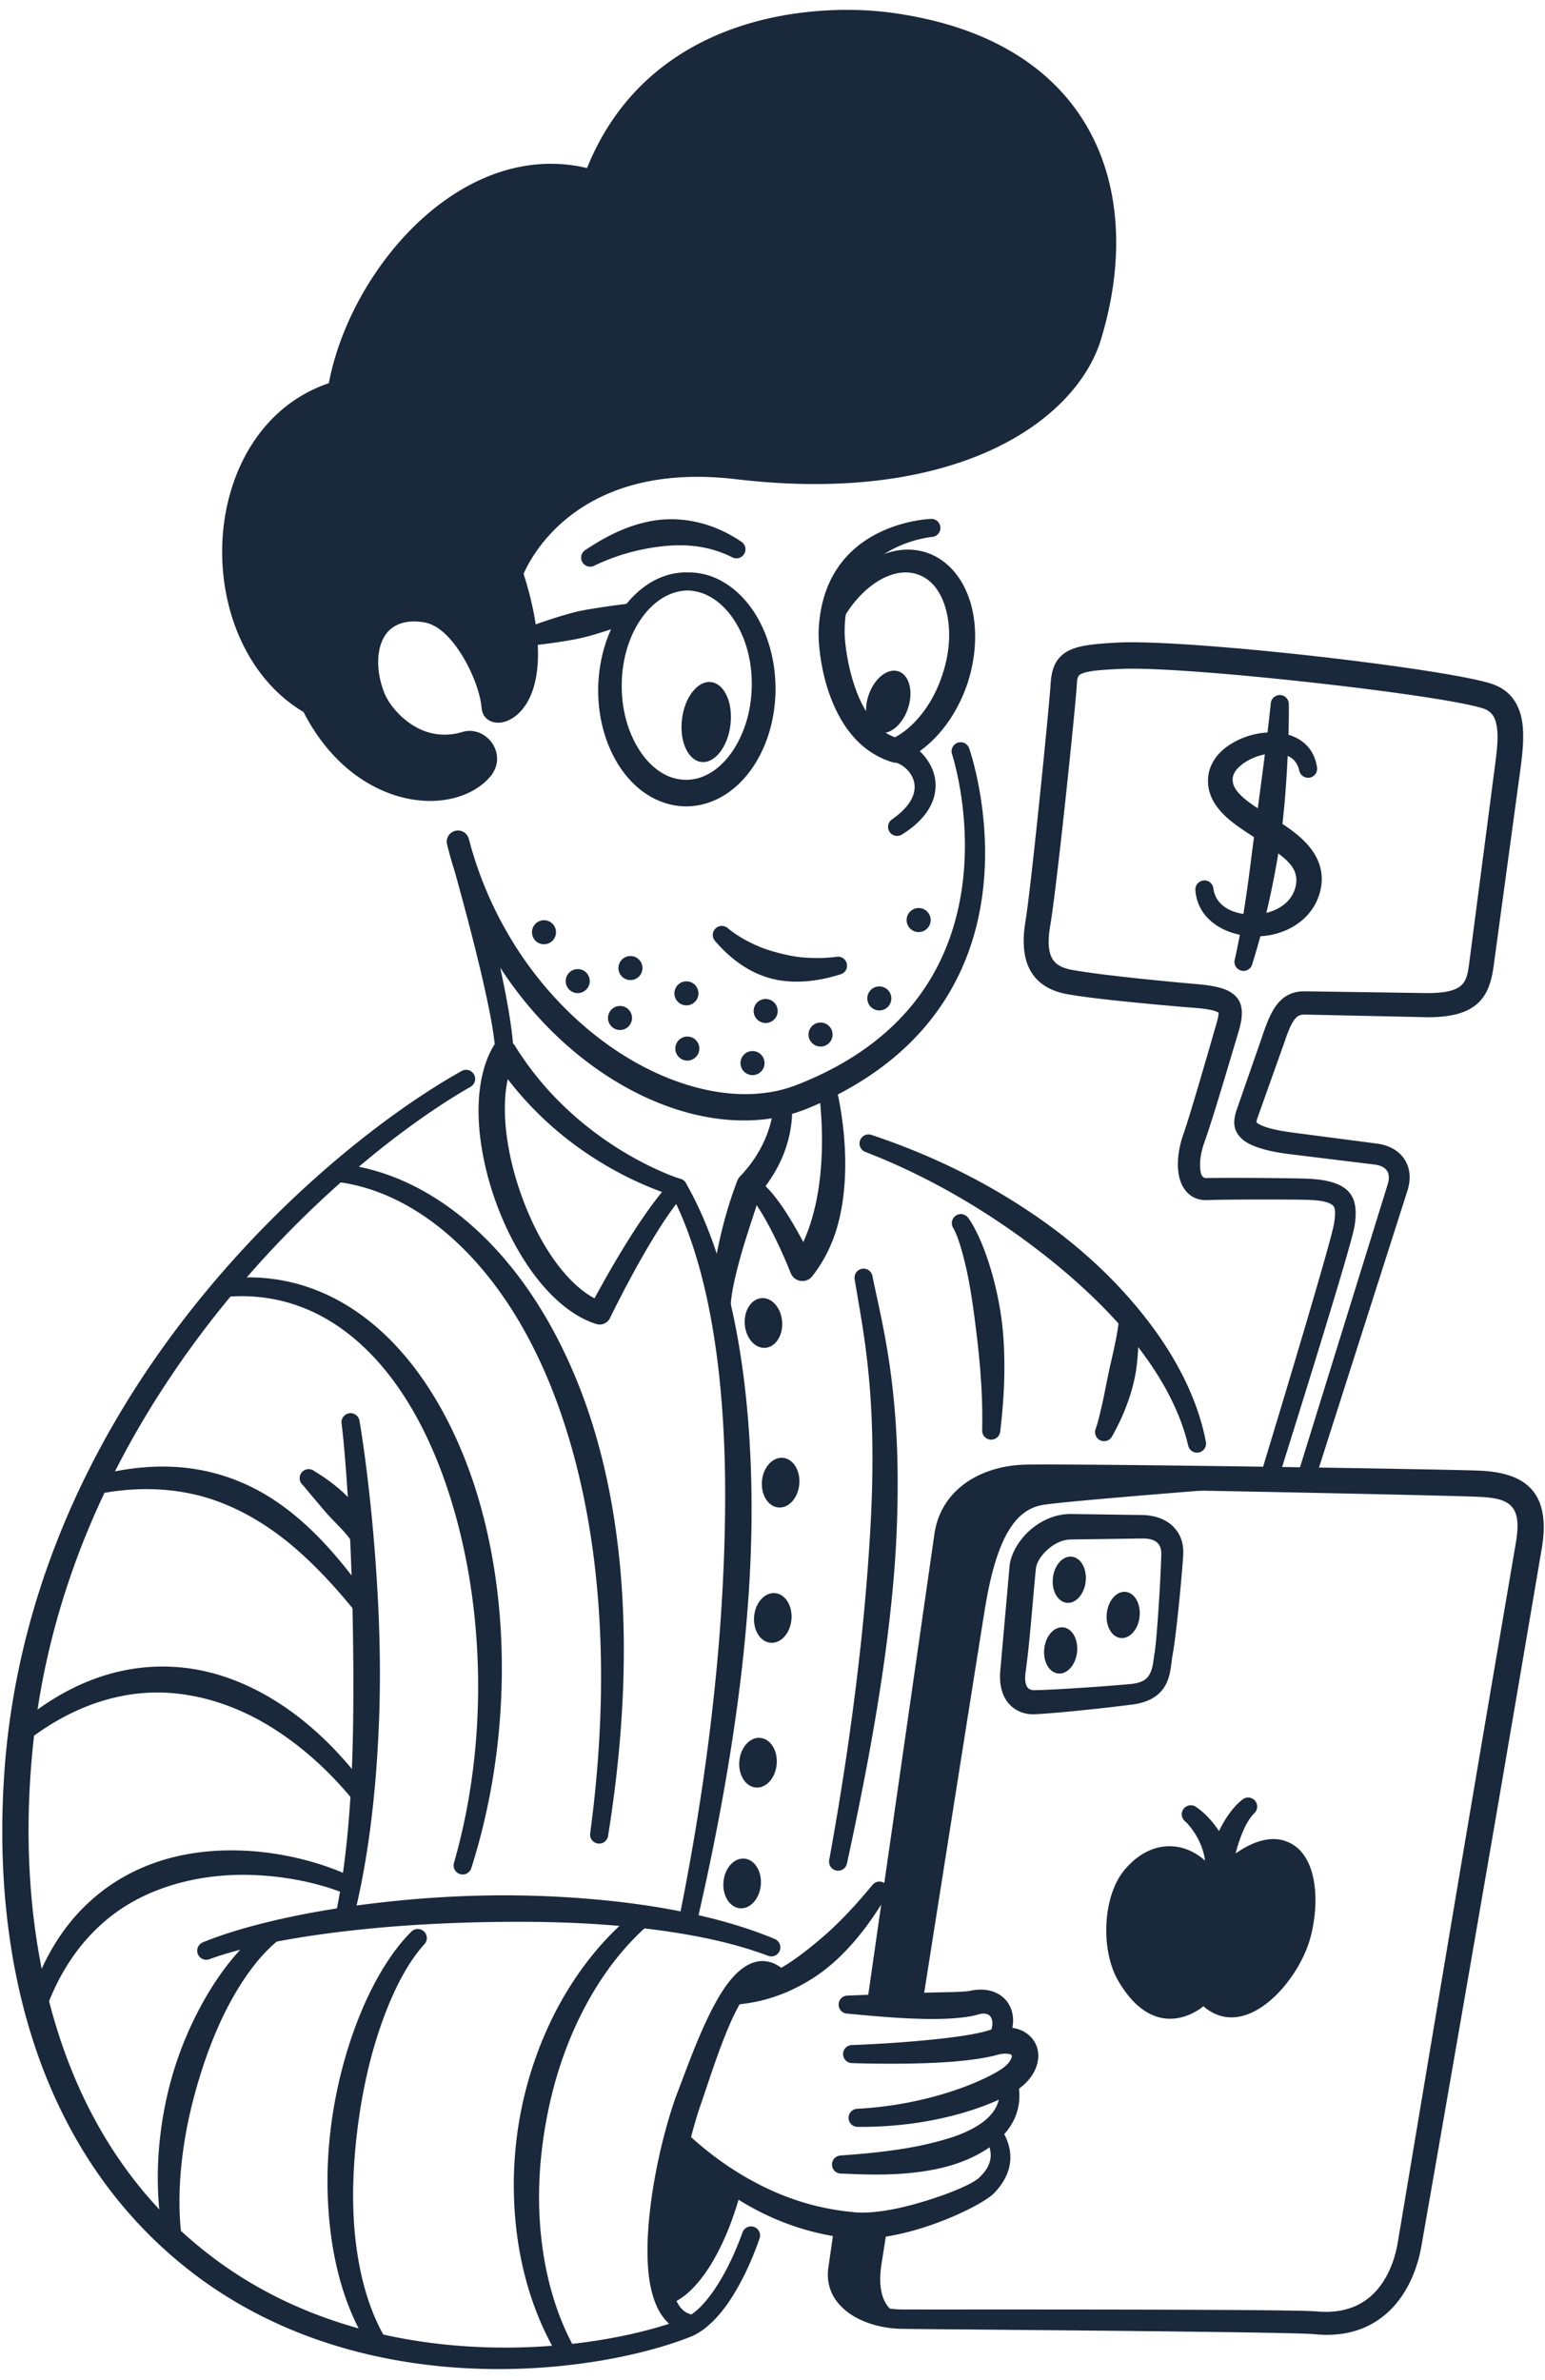 <svg xmlns="http://www.w3.org/2000/svg" width="400" height="616" fill="none" viewBox="0 0 326 499"><g fill="#19283a" clip-path="url(#a)"><path fill-rule="evenodd" d="M150.975 197.073a1.913 1.913 0 0 1-.036-2.698 1.913 1.913 0 0 1 2.698-.044c2.017 1.64 4.138 2.777 6.276 3.712 1.461.63 2.94 1.083 4.452 1.473 1.888.49 3.81.877 5.847.985 1.998.107 4.045.102 6.2-.174a1.897 1.897 0 0 1 2.269 1.451 1.903 1.903 0 0 1-1.452 2.268c-2.877.893-5.662 1.41-8.4 1.494-1.992.054-3.957-.117-5.845-.584a20.176 20.176 0 0 1-5.453-2.264c-2.373-1.413-4.54-3.288-6.556-5.619Zm45.445-89.134a1.905 1.905 0 0 1 2.007 1.8 1.906 1.906 0 0 1-1.801 2.007s-8.005.712-13.517 6.443c-2.824 2.94-4.921 7.264-4.885 13.598-.013 1.597.321 4.805 1.212 8.373.648 2.577 1.583 5.36 2.995 7.819 1.71 2.969 4.068 5.545 7.563 6.499 3.376.944 7.799 5.137 7.392 10.35-.233 3.007-1.997 6.524-7.041 9.668a1.904 1.904 0 0 1-2.642-.541 1.909 1.909 0 0 1 .533-2.642c3.339-2.348 4.702-4.634 4.754-6.712.07-2.793-2.375-4.921-4.207-5.331-4.922-1.141-8.507-4.44-11.013-8.52-1.768-2.873-2.993-6.149-3.771-9.218-1.06-4.172-1.306-7.957-1.265-9.826.283-8.024 3.229-13.388 6.993-16.934 6.976-6.562 16.693-6.833 16.693-6.833Zm-70.95 9.833a1.913 1.913 0 0 1-2.6-.725 1.906 1.906 0 0 1 .725-2.599c3.046-2.023 6.038-3.652 9.071-4.752 2.291-.836 4.586-1.384 6.861-1.594a24.108 24.108 0 0 1 7.131.432c3.362.704 6.587 2.079 9.682 4.16a1.904 1.904 0 0 1 .704 2.602 1.912 1.912 0 0 1-2.611.704c-3.772-1.873-7.584-2.55-11.47-2.49a34.72 34.72 0 0 0-3.496.243 40.319 40.319 0 0 0-3.507.547 43.704 43.704 0 0 0-10.49 3.472Z" clip-rule="evenodd"/><path fill-rule="evenodd" d="M110.48 119.523c3.814 12.02 3.51 19.763 1.97 24.406-1.79 5.403-5.417 7.097-7.487 6.997-1.933-.09-3.193-1.303-3.346-3.128-.241-2.925-1.773-7.256-4.075-11.004-2.13-3.456-4.867-6.503-8.054-7.035-4.542-.759-7.445.848-8.768 3.72-1.406 3.048-1.156 7.218.357 11.115.823 2.122 3.251 5.414 6.854 7.349 2.63 1.416 5.921 2.07 9.693.924 2.547-.769 5.299.6 6.552 2.913 1.058 1.973 1.111 4.591-1.071 6.906-3.958 4.218-11.19 5.983-18.868 3.818-7.262-2.04-14.951-7.593-20.185-17.826-12.17-7.227-17.998-22.301-17.082-36.747.914-14.333 8.432-27.88 22.415-32.622C72.107 64.831 81.66 49.224 94.39 40.387c8.734-6.065 18.936-8.963 29.475-6.454 5.538-13.726 14.93-22.094 25.151-27.03 14.002-6.758 29.611-6.991 38.899-5.76 20.362 2.721 33.414 11.252 40.615 22.668 8.16 12.92 8.843 29.676 3.764 46.314-2.728 8.938-11.025 18.324-25.394 24.266-12.464 5.156-29.574 7.777-51.535 5.18-11.285-1.339-19.943.111-26.505 2.809-12.544 5.139-17.352 14.748-18.38 17.143Zm-4.858 27.173c.275-.117.638-.297.906-.526 1.609-1.423 3.006-4.479 3.06-9.729.04-4.133-.764-9.515-2.952-16.4a1.936 1.936 0 0 1 .016-1.204s4.506-13.426 20.652-20.203c7.056-2.964 16.367-4.662 28.551-3.327 21.01 2.327 37.356-.208 49.232-5.227 12.651-5.346 20.129-13.467 22.482-21.375 4.521-15.152 4.034-30.395-3.444-42.103-6.566-10.275-18.508-17.7-36.916-20.073-8.551-1.102-22.9-.868-35.771 5.383-9.64 4.688-18.426 12.79-23.207 26.342a2.811 2.811 0 0 1-3.507 1.743c-12.118-3.918-23.809 1.047-32.874 9.62-9.106 8.605-15.636 20.872-17.4 32.192a2.692 2.692 0 0 1-1.956 2.198C59.69 87.52 53.05 99.626 52.184 112.282c-.878 12.761 4.056 26.241 14.987 32.432.447.246.803.628 1.022 1.081 3.562 7.385 8.532 12.115 13.66 14.632 6.979 3.433 14.22 2.823 17.835-.974.374-.396.548-.803.465-1.182-.129-.571-.635-1.116-1.2-.955-5.157 1.521-9.624.586-13.195-1.364-4.702-2.576-7.798-6.968-8.86-9.76-1.947-5.116-2.01-10.583-.143-14.556 2.082-4.436 6.423-7.324 13.455-6.098 3.508.617 6.788 3.253 9.382 6.788 3.288 4.483 5.514 10.341 6.03 14.37Z" clip-rule="evenodd"/><path fill-rule="evenodd" d="M108.458 119.456s9.086-26.362 47.152-22.017c45.327 5.181 69.496-12.013 74.325-28.02 9.013-29.903-.979-60.149-42.37-65.582-15.714-2.056-50.232.244-61.987 33.483-25.875-8.325-50.095 19.986-53.805 44.084-27.822 7.689-29.412 52.205-5.827 65.485 9.524 19.57 28.419 21.613 35.454 14.185 2.841-3.005-.295-6.82-3.107-5.982-10.446 3.12-17.662-5.406-19.306-9.699-3.53-9.19-.484-19.69 10.857-17.74 7.45 1.271 13.32 13.68 13.814 19.988.302 3.858 13.825-.048 4.8-28.185Z" clip-rule="evenodd"/><path fill-rule="evenodd" d="M145.239 119.23c4.593-.047 8.827 2.207 12.094 5.999 3.836 4.436 6.268 11.062 6.308 18.469 0 7.496-2.5 14.183-6.366 18.683-3.41 3.967-7.884 6.242-12.695 6.198-4.8-.104-9.211-2.488-12.504-6.554-3.724-4.592-6.045-11.343-5.846-18.826.239-7.394 2.846-13.943 6.78-18.285 3.356-3.703 7.649-5.843 12.229-5.684Zm-.051 3.806c-4.254.031-7.977 2.787-10.522 6.923-2.21 3.591-3.498 8.243-3.475 13.306.002 5.023 1.336 9.603 3.53 13.144 2.418 3.908 5.92 6.535 9.934 6.559 4.014.073 7.565-2.469 10.086-6.301 2.268-3.482 3.734-8.024 3.87-13.036.157-5.06-1.006-9.736-3.109-13.374-2.424-4.212-6.062-7.066-10.314-7.221Zm28.714 5.361c2.449-5.41 6.181-9.567 10.218-11.881 3.656-2.102 7.605-2.66 11.259-1.511 4.18 1.34 7.337 4.794 9.033 9.489 1.826 5.09 1.866 11.705-.325 18.323-1.269 3.651-3.062 6.887-5.209 9.523-2.596 3.209-5.677 5.552-8.841 6.826a2.607 2.607 0 0 1-1.712.106c-4.709-1.428-8.1-4.789-10.389-8.905-3.771-6.794-4.538-15.49-4.415-18.643l.204-2.695c.028-.225.086-.432.177-.632Zm3.611 1.333-.075 2.046c.027 2.778 1.041 10.378 4.6 16.205 1.626 2.663 3.803 4.948 6.791 6.023 2.094-1.096 4.06-2.851 5.767-5.06 1.724-2.217 3.173-4.903 4.176-7.924 1.503-4.355 1.843-8.71 1.17-12.428-.771-4.233-2.788-7.679-6.159-8.888-2.98-1.084-6.307-.221-9.322 1.89-2.666 1.867-5.111 4.66-6.948 8.136Z" clip-rule="evenodd"/><path d="M147.974 159.212c2.822.348 5.576-3.141 6.151-7.794.574-4.653-1.248-8.708-4.07-9.056-2.822-.349-5.576 3.14-6.15 7.793-.575 4.653 1.247 8.708 4.069 9.057Zm37.284-6.244c2.295.772 5.124-1.483 6.32-5.036 1.196-3.554.305-7.061-1.99-7.833-2.294-.772-5.124 1.483-6.32 5.037-1.195 3.553-.305 7.06 1.99 7.832Z"/><path fill-rule="evenodd" d="M111.82 134.673a1.903 1.903 0 0 1-2.285-1.427 1.908 1.908 0 0 1 1.419-2.293s2.808-1.087 6.5-2.241c1.379-.432 2.878-.877 4.4-1.234 1.522-.349 3.066-.585 4.498-.807a150.54 150.54 0 0 1 6.812-.913 1.91 1.91 0 0 1 2.293 1.42 1.91 1.91 0 0 1-1.419 2.293s-2.824 1.046-6.516 2.209c-1.379.431-2.87.901-4.384 1.266-1.522.365-3.059.625-4.491.855a110.94 110.94 0 0 1-6.827.872Zm-12.9 40.777c.031.113.116.403.23.854 4.632 16.888 14.164 30.454 25.336 39.658 6.615 5.451 13.811 9.352 20.928 11.478 8.068 2.412 16.037 2.55 22.857-.168 16.987-6.661 26.14-16.951 30.818-27.622 8.958-20.407 1.798-42.073 1.798-42.073a1.92 1.92 0 0 1 1.188-2.425c1-.34 2.085.189 2.425 1.189 0 0 8.185 23.108-1.021 45.19-4.909 11.76-14.704 23.237-33.172 30.809-7.894 3.194-17.143 3.272-26.498.482-7.78-2.32-15.646-6.624-22.815-12.66-5.716-4.804-10.991-10.703-15.443-17.57 1.564 7.31 2.764 14.182 2.763 17.891a1.914 1.914 0 0 1-1.88 1.933 1.91 1.91 0 0 1-1.934-1.888c-.08-3.621-1.466-10.391-3.153-17.526-1.794-7.546-3.944-15.482-5.384-20.647a90.962 90.962 0 0 1-1.626-5.738 2.357 2.357 0 0 1 1.684-2.867 2.358 2.358 0 0 1 2.9 1.7Z" clip-rule="evenodd"/><path fill-rule="evenodd" d="M144.46 250.299c-2.216 2.434-4.657 6.111-6.947 9.917-4.745 7.86-8.816 16.323-8.816 16.323a2.423 2.423 0 0 1-2.922 1.214c-3.997-1.266-7.844-4.159-11.259-8.138-3.984-4.645-7.402-10.776-9.788-17.302-2.385-6.502-3.746-13.4-3.753-19.534-.002-5.274 1.025-10.013 3.128-13.605a2.667 2.667 0 0 1 2.242-1.335c.931-.02 1.808.45 2.311 1.235 4.487 7.253 9.904 12.776 15.099 16.932 10.326 8.262 19.824 11.15 19.824 11.15a1.89 1.89 0 0 1 1.323 1.318 1.907 1.907 0 0 1-.442 1.825Zm-4.763-.385c-3.843-1.376-11.091-4.443-18.801-10.222a71.155 71.155 0 0 1-13.755-13.574c-.452 2.025-.635 4.271-.61 6.639.054 5.548 1.32 11.762 3.416 17.675 2.105 5.936 5.024 11.571 8.531 15.856 2.148 2.622 4.48 4.756 6.967 6.066 1.614-2.997 4.871-8.854 8.469-14.393 1.893-2.921 3.89-5.752 5.783-8.047ZM44.204 411.747a1.907 1.907 0 0 1-2.466-1.093 1.921 1.921 0 0 1 1.093-2.466c8.41-3.436 21.247-6.435 35.873-8.199 7.76-.94 16.028-1.552 24.387-1.681 8.198-.123 16.478.229 24.447 1.017 13.46 1.335 26.036 4.008 35.919 8.162a1.91 1.91 0 0 1 1.067 2.478 1.913 1.913 0 0 1-2.479 1.067c-9.681-3.661-21.912-5.663-34.937-6.583-7.82-.554-15.91-.67-23.924-.528-8.19.139-16.295.553-23.923 1.262-14.219 1.327-26.78 3.552-35.057 6.564Z" clip-rule="evenodd"/><path fill-rule="evenodd" d="M141.4 249.913a1.906 1.906 0 1 1 3.34-1.842c5.193 9.044 9.236 21.324 11.583 36.705 1.182 7.722 1.927 16.225 2.173 25.485.127 4.89.123 9.996-.06 15.308-.249 7.237-.809 14.864-1.67 22.856-1.85 17.075-5.143 35.848-9.879 56.255a1.916 1.916 0 0 1-2.275 1.455 1.91 1.91 0 0 1-1.455-2.267c4.149-20.335 6.783-39.021 8.286-55.963a404.384 404.384 0 0 0 1.376-22.524c.166-5.207.232-10.216.176-15.017-.12-9.033-.667-17.341-1.618-24.892-1.874-14.812-5.271-26.73-9.977-35.559Z" clip-rule="evenodd"/><path fill-rule="evenodd" d="M163.232 231.323a1.908 1.908 0 0 1 1.705-2.088 1.91 1.91 0 0 1 2.089 1.705s.727 4.441-1.489 10.481c-.966 2.62-2.546 5.505-4.937 8.467-.285.864-1.012 3.053-1.925 5.859-.896 2.758-1.992 6.115-2.864 9.459-1.006 3.831-1.819 7.61-1.648 10.382a1.904 1.904 0 0 1-1.681 2.104 1.912 1.912 0 0 1-2.113-1.682c-.497-3.097-.134-7.451.648-11.856a96.984 96.984 0 0 1 2.349-10.043c1.128-3.855 2.191-6.522 2.191-6.522.125-.327.305-.638.533-.892 2.369-2.457 3.936-4.924 4.985-7.142 2.198-4.675 2.157-8.232 2.157-8.232Z" clip-rule="evenodd"/><path fill-rule="evenodd" d="M172.814 229.122a1.905 1.905 0 0 1 1.483-2.252 1.898 1.898 0 0 1 2.253 1.475s1.602 6.235 1.784 14.273c.071 3.052-.085 6.365-.595 9.674-.334 2.163-.828 4.332-1.531 6.426-1.094 3.22-2.684 6.258-4.783 8.927a2.652 2.652 0 0 1-4.56-.567s-2.352-6.036-5.199-11.075c-1.451-2.572-2.912-4.96-4.37-5.758a1.907 1.907 0 0 1 1.699-3.413c1.604.72 3.465 2.607 5.231 5.015 1.971 2.675 3.87 6 5.272 8.636a37.097 37.097 0 0 0 1.497-3.89c.938-2.909 1.556-5.928 1.924-8.861 1.238-9.777-.105-18.61-.105-18.61Z" clip-rule="evenodd"/><path d="M114.712 197.66a2.534 2.534 0 1 0 .07-5.067 2.534 2.534 0 0 0-.07 5.067Zm7.156 10.309a2.534 2.534 0 1 0 .068-5.068 2.534 2.534 0 0 0-.068 5.068Zm11.032-2.755a2.535 2.535 0 1 0 .066-5.066 2.535 2.535 0 0 0-.066 5.066Zm-2.11 10.534a2.534 2.534 0 1 0 .068-5.068 2.534 2.534 0 0 0-.068 5.068Zm14.012-5.194a2.534 2.534 0 1 0 .068-5.068 2.534 2.534 0 0 0-.068 5.068Zm.156 11.646a2.534 2.534 0 1 0 .07-5.067 2.534 2.534 0 0 0-.07 5.067Zm16.567-7.925a2.534 2.534 0 1 0 .068-5.068 2.534 2.534 0 0 0-.068 5.068Zm-2.774 10.988a2.535 2.535 0 1 0 .067-5.07 2.535 2.535 0 0 0-.067 5.07Zm14.356-6.019a2.534 2.534 0 1 0 .068-5.068 2.534 2.534 0 0 0-.068 5.068Zm12.398-7.62a2.534 2.534 0 1 0 .068-5.068 2.534 2.534 0 0 0-.068 5.068Zm8.219-16.532a2.535 2.535 0 1 0 .067-5.067 2.535 2.535 0 0 0-.067 5.067Z"/><path fill-rule="evenodd" d="M277.888 160.283a1.915 1.915 0 0 1-1.523 2.227 1.911 1.911 0 0 1-2.228-1.523c-.749-3.414-4.161-3.981-7.308-3.365-2.004.391-3.968 1.336-5.333 2.602-.78.72-1.338 1.564-1.398 2.502-.084 1.436.721 2.531 1.774 3.572 1.252 1.229 2.924 2.311 4.659 3.41 1.831 1.156 3.758 2.298 5.484 3.541 2.171 1.554 4.042 3.273 5.253 5.216 1.461 2.356 2.092 5.037 1.238 8.237-1.671 6.119-7.622 9.331-13.594 9.299-6.254-.027-12.204-3.462-12.675-9.698a1.916 1.916 0 0 1 1.706-2.096 1.903 1.903 0 0 1 2.088 1.705c.533 4.021 4.733 5.659 8.782 5.472 3.783-.174 7.693-2.033 8.573-5.954.825-3.506-1.756-5.587-4.619-7.616-3.65-2.586-8.051-4.9-10.751-7.706-2.161-2.244-3.38-4.789-3.082-7.804.229-2.18 1.396-4.212 3.288-5.8 2.062-1.723 4.945-2.977 7.864-3.379 5.453-.738 10.877 1.245 11.802 7.158Z" clip-rule="evenodd"/><path fill-rule="evenodd" d="M268.134 146.915a1.91 1.91 0 0 1 1.991-1.82 1.91 1.91 0 0 1 1.82 1.991s.108 6.882-.576 16.626c-.23 3.393-.56 7.129-1.078 11.032-.481 3.558-1.141 7.25-1.896 10.949a167.31 167.31 0 0 1-4.174 16.184 1.9 1.9 0 0 1-2.338 1.341 1.9 1.9 0 0 1-1.341-2.337c1.16-5.123 2.028-10.61 2.783-16.067.355-2.548.662-5.081.984-7.557.34-2.604.67-5.137.992-7.573.437-3.261.855-6.33 1.213-9.095 1.056-8.142 1.62-13.674 1.62-13.674Zm-87.79 121.467a1.91 1.91 0 1 1 3.758-.68c1.422 7.099 3.763 15.809 4.806 29.678.429 5.738.629 12.364.422 20.108-.09 3.731-.28 7.735-.61 12.017-.427 5.477-1.06 11.425-1.941 17.908-1.71 12.581-4.36 27.14-8.071 44.141a1.913 1.913 0 0 1-2.244 1.504 1.914 1.914 0 0 1-1.495-2.252c3.1-16.986 5.117-31.529 6.504-44.05a482.627 482.627 0 0 0 1.641-17.679c.313-4.202.558-8.125.719-11.783.334-7.55.316-14.012.086-19.619-.581-13.639-2.456-22.286-3.575-29.293Zm20.806-10.84a1.917 1.917 0 0 1 .541-2.642 1.908 1.908 0 0 1 2.642.541c1.403 1.898 3.623 6.366 5.372 13.101a68.129 68.129 0 0 1 1.725 9.046c.34 2.822.492 5.891.496 9.15.008 4.231-.293 8.787-.872 13.652a1.917 1.917 0 0 1-2.039 1.771 1.917 1.917 0 0 1-1.771-2.039c.125-5.754-.222-11.017-.688-15.791a254.16 254.16 0 0 0-.72-6.239c-.181-1.44-.355-2.815-.546-4.134-.463-3.249-.979-6.098-1.549-8.522-.896-3.833-1.807-6.543-2.591-7.894Z" clip-rule="evenodd"/><path fill-rule="evenodd" d="M182.619 241.48a1.903 1.903 0 0 1-1.148-2.44 1.913 1.913 0 0 1 2.44-1.147c9.399 3.128 18.568 7.24 26.995 12.209 5.822 3.442 11.31 7.256 16.256 11.4 5.304 4.438 10 9.253 13.971 14.227 6.917 8.65 11.595 17.848 13.305 26.87a1.912 1.912 0 0 1-1.467 2.268 1.91 1.91 0 0 1-2.261-1.475c-2.545-10.807-9.94-21.519-20.053-31.255a132.156 132.156 0 0 0-8.561-7.54 155.133 155.133 0 0 0-9.149-6.857c-9.274-6.442-19.562-12.102-30.328-16.26Z" clip-rule="evenodd"/><path fill-rule="evenodd" d="M234.708 301.357a1.91 1.91 0 0 1-2.518.961 1.91 1.91 0 0 1-.962-2.525c.502-1.503.877-3.151 1.286-4.904.375-1.617.686-3.29 1.03-4.988.223-1.112.463-2.225.703-3.322.247-1.128.519-2.224.75-3.313.556-2.586 1.022-5.012 1.171-7.145a1.915 1.915 0 0 1 1.881-1.934 1.897 1.897 0 0 1 1.933 1.872c.242 2.324.31 5.03.111 7.909-.119 1.7-.311 3.448-.671 5.177a37.177 37.177 0 0 1-1.424 5.023 45.443 45.443 0 0 1-3.29 7.189ZM97.41 224.399a1.91 1.91 0 0 1 1.882 3.325c-16.398 9.406-42.3 30.214-62.666 60.23-15.068 22.197-27.112 49.442-29.877 80.947-1.748 19.106-.488 39.586 5.546 58.459 5.833 18.221 16.134 34.952 32.746 47.408 14.8 11.131 31.804 16.368 47.852 18.163 21.097 2.361 40.58-1.2 51.361-5.367 2.195-.846 4.262-2.953 6.185-5.673 2.454-3.468 4.593-7.951 6.236-12.504a1.902 1.902 0 0 1 2.439-1.156 1.905 1.905 0 0 1 1.156 2.432c-1.703 4.914-3.983 9.741-6.57 13.503-2.415 3.508-5.155 6.097-7.948 7.215-11.17 4.451-31.38 8.436-53.355 6.192-16.883-1.719-34.785-7.112-50.446-18.664-17.631-13.047-28.715-30.624-34.937-49.845-6.33-19.568-7.587-40.842-5.773-60.67 3.098-32.439 15.634-60.465 31.375-83.182 21.119-30.481 47.921-51.388 64.793-60.813Zm86.646 171.747a1.9 1.9 0 0 1 2.67-.374 1.91 1.91 0 0 1 .374 2.67c-1.008 1.528-2.585 4.172-4.888 7.16-1.642 2.121-3.616 4.407-5.988 6.559a35.919 35.919 0 0 1-3.773 2.984c-1.937 1.339-4.072 2.507-6.349 3.512-1.784.739-3.631 1.388-5.588 1.852-1.86.441-3.783.744-5.799.862a1.901 1.901 0 0 1-2.113-1.666 1.901 1.901 0 0 1 1.666-2.121c1.746-.314 3.39-.806 4.963-1.371a32.796 32.796 0 0 0 4.668-2.129c2.426-1.268 4.574-2.853 6.586-4.432a87.506 87.506 0 0 0 4.108-3.445c4.518-4.082 7.791-8.093 9.463-10.061Z" clip-rule="evenodd"/><path fill-rule="evenodd" d="M146.603 486.8a1.909 1.909 0 0 1 1.811 1.999 1.897 1.897 0 0 1-1.991 1.812c-6.043-.113-9.051-5.676-9.668-13.623-.521-6.638.513-14.973 1.998-22.138 1.296-6.285 2.965-11.649 3.923-14.253 2.569-6.621 6.596-18.44 11.322-24.278 2.294-2.835 4.827-4.359 7.321-4.157 1.651.135 3.407.945 5.098 2.926.704.78.64 1.992-.14 2.696a1.914 1.914 0 0 1-2.696-.141c-.87-.91-1.675-1.395-2.485-1.422-1.348-.033-2.433 1.212-3.594 2.802-2.044 2.783-3.818 6.95-5.407 11.167-1.681 4.473-3.123 9.022-4.258 12.29-.9 2.476-2.334 7.603-3.673 13.542-1.511 6.707-2.907 14.459-2.717 20.715.077 2.61.383 4.942 1.146 6.767.778 1.856 1.997 3.141 4.01 3.296Zm-11.946-85.47a1.908 1.908 0 0 1 2.425 2.947c-7.236 6.245-12.726 14.569-16.598 23.765-2.504 5.955-4.282 12.282-5.396 18.729-1.121 6.464-1.586 13.032-1.231 19.459.548 10.074 2.963 19.78 7.598 27.99a1.904 1.904 0 0 1-.661 2.616 1.912 1.912 0 0 1-2.616-.661c-5.345-8.565-8.499-18.826-9.447-29.58a81.001 81.001 0 0 1 .831-20.781 80.12 80.12 0 0 1 6.142-19.875c4.472-9.718 10.897-18.278 18.953-24.609Zm-47.883 4.643a1.912 1.912 0 0 1 2.698-.06c.762.725.785 1.937.06 2.698-3.967 4.363-7.302 11.23-9.882 19.263-2.12 6.619-3.623 14.049-4.447 21.632-.805 7.375-.994 14.902-.125 22.01.934 7.623 2.934 14.762 6.508 20.646.566.883.31 2.059-.573 2.634a1.92 1.92 0 0 1-2.642-.573c-4.96-7.34-7.797-16.682-8.812-26.658-.633-6.101-.604-12.443.065-18.663a96.518 96.518 0 0 1 3.767-18.237c3.264-10.545 8.079-19.432 13.383-24.692Zm-48.406 64.773a1.903 1.903 0 0 1-1.57 2.186 1.905 1.905 0 0 1-2.195-1.57c-1.422-7.116-1.667-14.649-.822-22.048.556-4.937 1.568-9.813 3.01-14.425a74.414 74.414 0 0 1 5.777-13.586c4.115-7.54 9.188-13.533 14.42-17.028a1.921 1.921 0 0 1 2.668.453 1.913 1.913 0 0 1-.453 2.66c-3.86 2.942-7.399 7.583-10.492 13.202-2.6 4.725-4.784 10.179-6.563 15.96-1.335 4.341-2.455 8.87-3.19 13.476-1.112 6.897-1.487 13.948-.59 20.72Zm33.709-171.971a1.916 1.916 0 0 1 1.595-2.178 1.91 1.91 0 0 1 2.178 1.595c.694 3.934 2.475 16.032 3.528 31.628.442 6.564.771 13.746.784 21.188.02 6.944-.26 14.117-.805 21.222-.853 11.043-2.452 21.915-4.933 31.564a1.92 1.92 0 0 1-2.299 1.422 1.91 1.91 0 0 1-1.414-2.299c2.705-12.567 3.614-27.182 3.805-41.444.056-4.23.056-8.429.03-12.539a816.777 816.777 0 0 0-.201-12.567c-.437-18.365-1.684-33.169-2.268-37.592Z" clip-rule="evenodd"/><path fill-rule="evenodd" d="M63.918 311.759a1.91 1.91 0 0 1-.253-2.684 1.903 1.903 0 0 1 2.684-.254s2.104 1.193 4.573 3.2c.914.735 1.874 1.583 2.736 2.542.862.95 1.61 2.012 2.271 3.072 1.257 2.048 2.137 4.067 2.34 5.779a1.902 1.902 0 0 1-1.404 2.302 1.902 1.902 0 0 1-2.301-1.404c-.311-.783-.96-1.522-1.663-2.374-.529-.641-1.147-1.252-1.764-1.91-.61-.651-1.252-1.277-1.853-1.935-.767-.846-1.478-1.706-2.142-2.494a355.848 355.848 0 0 1-3.224-3.84ZM9.63 422.5a1.907 1.907 0 0 1-2.41 1.22A1.914 1.914 0 0 1 6 421.311c2.825-9.531 7.342-16.583 12.845-21.632 4.437-4.083 9.516-6.881 14.83-8.608 5.498-1.781 11.254-2.403 16.8-2.248 9.38.261 18.16 2.795 24.326 5.808a1.906 1.906 0 1 1-1.58 3.47c-4.98-2.097-11.679-3.688-18.915-4.065-6.153-.323-12.672.328-18.897 2.373-4.628 1.519-9.098 3.796-13.108 7.186-5.156 4.362-9.62 10.444-12.672 18.905Zm-3.963-56.753a1.908 1.908 0 0 1-2.686-.261 1.907 1.907 0 0 1 .269-2.685c7.545-6.563 15.271-10.401 22.918-11.953a40.544 40.544 0 0 1 17.625.3c5.578 1.327 10.94 3.815 15.936 7.165 6.819 4.57 12.957 10.801 18.19 18.048a1.907 1.907 0 1 1-3.033 2.312c-5.267-6.533-11.367-12.009-17.936-16.038-4.595-2.815-9.448-4.855-14.45-6.029-4.986-1.167-10.127-1.468-15.397-.615-7.015 1.134-14.233 4.177-21.436 9.756Zm14.727-52.064a1.914 1.914 0 0 1-2.293-1.419 1.914 1.914 0 0 1 1.42-2.301c7.75-2.112 14.677-2.582 20.943-1.695 4.927.7 9.45 2.213 13.596 4.396 4.153 2.183 7.92 5.059 11.4 8.348 4.868 4.609 9.146 10.101 13.186 15.911a1.916 1.916 0 0 1-.397 2.676 1.908 1.908 0 0 1-2.667-.397c-4.217-5.291-8.695-10.199-13.56-14.366-3.302-2.822-6.802-5.237-10.565-7.206-3.66-1.903-7.557-3.384-11.849-4.212-5.685-1.087-12.01-1.18-19.214.265Z" clip-rule="evenodd"/><path fill-rule="evenodd" d="M47.321 272.073a1.911 1.911 0 0 1-2.105-1.69 1.9 1.9 0 0 1 1.682-2.104c13.727-1.744 25.559 3.126 35.012 12.404 5.61 5.51 10.372 12.606 14.14 20.796 2.029 4.395 3.772 9.114 5.183 14.078 1.979 6.93 3.349 14.342 4.065 21.994 1.672 17.916-.175 37.182-5.864 55.032a1.91 1.91 0 0 1-3.654-1.108c5.017-17.418 6.173-36.075 4.197-53.377-.834-7.308-2.233-14.367-4.143-21-1.35-4.69-2.936-9.166-4.8-13.35-3.381-7.639-7.611-14.302-12.679-19.548-8.25-8.539-18.68-13.294-31.034-12.127Z" clip-rule="evenodd"/><path fill-rule="evenodd" d="M70.823 247.758a1.901 1.901 0 0 1-1.706-2.086 1.902 1.902 0 0 1 2.085-1.706c11.996 1.003 24.496 7.608 35.065 19.855 5.368 6.221 10.227 13.912 14.247 23.046a117.412 117.412 0 0 1 5.456 15.261c2.055 7.244 3.602 15.172 4.556 23.759 1.928 17.285 1.413 37.259-2.22 59.857a1.914 1.914 0 0 1-2.165 1.609 1.903 1.903 0 0 1-1.609-2.165c2.986-22.221 2.886-41.77.687-58.666-1.07-8.259-2.662-15.874-4.648-22.861-1.496-5.222-3.197-10.093-5.111-14.606-3.674-8.679-8.095-16.019-13.016-22.017-9.432-11.494-20.624-18.025-31.621-19.28Zm108.982 185.917a1.905 1.905 0 0 1-1.91-1.904 1.91 1.91 0 0 1 1.905-1.909c3.863-.125 11.069-.527 17.733-1.233 4.406-.471 8.556-1.057 11.24-1.912 5.683-1.739 9.126.755 10.043 3.642.84 2.62-.216 6.547-4.733 9.337-2.112 1.264-7.777 4.047-16.294 5.811-4.765.996-10.426 1.667-16.847 1.622a1.909 1.909 0 0 1-.086-3.815 78.693 78.693 0 0 0 15.84-2.477c7.572-1.987 12.608-4.585 14.463-5.804 1.045-.669 1.761-1.406 2.132-2.147.148-.303.265-.583.188-.825-.078-.225-.358-.261-.662-.321-.673-.122-1.509-.06-2.492.223-2.981.812-7.548 1.353-12.4 1.609-6.821.358-14.18.228-18.12.103Z" clip-rule="evenodd"/><path fill-rule="evenodd" d="M177.522 456.98a1.916 1.916 0 0 1-1.974-1.848 1.91 1.91 0 0 1 1.849-1.966c1.961-.167 7.038-.468 12.766-1.363a72.55 72.55 0 0 0 8.099-1.706c2.191-.597 4.319-1.283 6.219-2.229 1.915-.954 3.64-2.079 4.857-3.628a7.208 7.208 0 0 0 1.444-2.967c.419-1.913.135-3.474.135-3.474a1.903 1.903 0 0 1 1.324-2.351 1.905 1.905 0 0 1 2.35 1.316s.748 2.29.421 5.207c-.182 1.595-.735 3.338-1.842 5.041-1.483 2.252-3.619 4.086-6.167 5.554-2.184 1.255-4.662 2.249-7.272 2.945-2.941.787-6.038 1.228-8.971 1.453-5.955.467-11.207.051-13.238.016Z" clip-rule="evenodd"/><path fill-rule="evenodd" d="M141.586 450.545a1.92 1.92 0 0 1 .021-2.705 1.912 1.912 0 0 1 2.697.027c5.723 5.495 11.334 9.134 16.381 11.666 8.453 4.239 15.401 5.159 18.968 5.536 3.975.51 9.126-.457 13.896-1.806 6.052-1.709 11.517-3.996 12.972-5.35 1.593-1.463 2.318-2.867 2.48-4.165.281-2.364-1.083-4.213-1.414-4.691a1.914 1.914 0 0 1 .405-2.668 1.914 1.914 0 0 1 2.668.405c.568.738 2.753 3.577 2.511 7.339-.133 2.109-1.04 4.522-3.482 7.034-1.611 1.64-7.684 4.89-14.625 7.126-5.467 1.757-11.446 2.841-16.071 2.346-3.903-.518-11.579-1.616-20.655-6.674-5.267-2.936-10.991-7.218-16.752-13.42Zm37.243-27.303a1.896 1.896 0 0 1-1.868-1.935 1.897 1.897 0 0 1 1.935-1.877c2.105-.084 8.345-.322 14.353-.539a382.21 382.21 0 0 1 4.722-.138c1.735-.041 3.316-.052 4.618-.131.916-.052 1.671-.09 2.178-.211 4.122-.893 7.311.78 8.485 3.621.91 2.204.781 5.293-1.74 8.317a1.905 1.905 0 0 1-2.671.406 1.91 1.91 0 0 1-.406-2.662c1.041-1.608 1.213-3.059.657-4.078-.478-.881-1.649-.953-2.963-.529-1.153.346-3.26.655-5.855.797a77.082 77.082 0 0 1-5.428.064 132.272 132.272 0 0 1-6.442-.295c-4.275-.289-8.027-.685-9.575-.81Z" clip-rule="evenodd"/><path fill-rule="evenodd" d="M186.702 421.758a1.909 1.909 0 0 1-3.774-.556l14.232-99.098c.69-4.823 3.22-8.474 6.809-10.955 3.265-2.252 7.456-3.513 11.946-3.702 2.916-.121 19.741.015 38.562.258 25.267.328 54.144.835 57.715.996 5.263.238 9.115 1.534 11.325 4.357 1.91 2.426 2.783 6.163 1.815 11.962-.445 2.627-4.941 29.147-10.076 59.006-6.779 39.325-14.662 84.449-15.374 88.453-.79 4.421-2.88 10.092-7.259 13.959-3.485 3.085-8.385 5.107-15.263 4.421-1.981-.195-12.711-.371-25.995-.532-24.481-.303-57.576-.528-61.172-.6-4.502-.084-9.123-1.511-12.074-4.127-2.412-2.128-3.795-5.004-3.362-8.595l1.381-9.59a1.908 1.908 0 0 1 2.165-1.609 1.9 1.9 0 0 1 1.608 2.157l-1.298 9.487c-.294 2.75 1.213 4.761 3.41 6.099 2.286 1.387 5.303 2.07 8.225 2.092 3.596.033 36.679-.032 61.154.07 13.502.052 24.403.157 26.415.344 5.196.479 8.916-.957 11.524-3.298 3.437-3.093 4.975-7.648 5.575-11.149.688-4.004 8.219-49.18 14.87-88.524 5.046-29.86 9.599-56.371 10.035-58.99.627-3.66.515-6.07-.685-7.612-1.373-1.752-3.93-2.107-7.203-2.263-3.562-.184-32.349-.809-57.542-1.282-18.684-.354-35.385-.641-38.285-.536-3.518.122-6.821 1.017-9.397 2.765-2.528 1.716-4.328 4.253-4.838 7.634l-15.169 98.958Z" clip-rule="evenodd"/><path fill-rule="evenodd" d="M187.352 467.452c-.807 5.119-1.299 8.259-1.352 8.619-1.299 8.332 2.278 10.957 6.452 11.63a367.831 367.831 0 0 1-2.232-.014c-6.967-.093-14.312-3.667-13.539-10.465.108-.873.587-4.286 1.347-9.535.465.063.898.117 1.291.162 2.388.289 5.16.094 8.033-.397Zm-2.542-45.969c6.328-42.808 14.131-95.157 14.705-99.035 1.183-8.012 8.303-12.212 16.496-12.528 4.272-.159 38.544.371 65.021.859 0 0-53.824 4.026-60.887 5.136-5.655.888-9.711 6.413-12.204 21.199-.628 3.716-7.485 47.151-13.37 84.482-3.332.012-6.839-.049-9.761-.113Zm-44.041 63.184c-3.766-7.732-.625-24.781 2.175-35.461 4.649 4.726 9.243 8.231 13.567 10.842-3.344 12.976-9.466 22.897-15.742 24.619Z" clip-rule="evenodd"/><path d="M161.492 282.793c2.177-.167 3.762-2.649 3.54-5.544-.222-2.895-2.167-5.107-4.344-4.94-2.177.167-3.762 2.649-3.54 5.544.222 2.896 2.167 5.107 4.344 4.94Zm2.738 33.674c2.174.202 4.154-1.978 4.422-4.869.269-2.891-1.276-5.399-3.45-5.601-2.174-.201-4.154 1.979-4.423 4.87-.268 2.891 1.277 5.398 3.451 5.6Zm-1.657 28.539c2.174.202 4.154-1.978 4.423-4.869.268-2.891-1.276-5.399-3.45-5.6-2.174-.202-4.154 1.978-4.423 4.869-.268 2.891 1.276 5.398 3.45 5.6Zm-3.117 30.537c2.174.202 4.154-1.979 4.423-4.87.268-2.891-1.276-5.398-3.45-5.6-2.174-.202-4.155 1.978-4.423 4.869-.269 2.891 1.276 5.399 3.45 5.601Zm-3.348 25.467c2.174.202 4.155-1.978 4.423-4.869.269-2.891-1.276-5.399-3.45-5.601-2.174-.201-4.154 1.979-4.423 4.87-.268 2.891 1.276 5.398 3.45 5.6Z"/><path fill-rule="evenodd" d="M247.382 347.781c-.306 1.922-.373 4.522-1.717 6.591-1.123 1.719-3.053 3.171-6.648 3.653-3.474.459-8.266.989-12.421 1.399-3.851.374-7.17.635-8.454.666-2.088.037-4.045-.736-5.427-2.424-1.216-1.486-2.019-3.865-1.586-7.479l1.909-21.529c.29-2.421 1.984-5.521 4.72-7.756 2.272-1.849 5.187-3.118 8.349-3.052l15.001.209c2.047.043 4.439.638 6.137 2.154 1.491 1.336 2.596 3.334 2.411 6.358-.221 3.376-.673 8.348-1.148 12.684-.413 3.824-.842 7.157-1.126 8.526Zm-3.747-.677c.253-1.578.591-5.796.884-10.311.242-3.722.447-7.637.516-10.43.032-1.203-.318-2.019-.921-2.525-.85-.709-2.044-.838-3.032-.827l-15.03.209c-1.831 0-3.472.837-4.771 1.935-1.469 1.233-2.542 2.816-2.688 4.139-.281 2.38-.823 9.301-1.389 15.033-.259 2.59-.532 4.946-.762 6.565-.203 1.402-.177 2.454.174 3.213.296.646.895.887 1.513.895 1.453.02 5.614-.198 10.138-.498a405.69 405.69 0 0 0 10.262-.787c1.961-.174 3.124-.737 3.771-1.643 1.088-1.519 1.034-3.535 1.335-4.968Z" clip-rule="evenodd"/><path d="M225.077 336.579c1.91.212 3.701-1.794 4.001-4.481.299-2.688-1.006-5.039-2.917-5.252-1.91-.213-3.701 1.794-4 4.481-.3 2.688 1.006 5.039 2.916 5.252Zm11.379 7.426c1.91.213 3.701-1.793 4-4.48.3-2.688-1.006-5.039-2.916-5.252-1.91-.213-3.701 1.793-4 4.481-.3 2.687 1.006 5.039 2.916 5.251Zm-13.195 7.483c1.91.213 3.701-1.793 4-4.481.3-2.687-1.006-5.039-2.916-5.251-1.91-.213-3.701 1.793-4.001 4.48-.299 2.688 1.007 5.039 2.917 5.252Z"/><path fill-rule="evenodd" d="M260.711 389.462c2.942-2.072 6.965-3.961 10.703-2.562 7.046 2.631 7.032 13.893 4.89 20.977-2.746 9.059-13.611 21.349-22.381 13.806 0 0-9.788 8.628-17.967-5.361-3.775-6.465-3.279-17.761 1.194-23.241 5.174-6.345 12.145-6.565 17.111-2.123-.08-.636-.2-1.231-.361-1.787-1.119-4.021-3.768-6.441-3.768-6.441a1.911 1.911 0 0 1-.405-2.67 1.91 1.91 0 0 1 2.67-.398s2.683 1.705 4.805 5.081c1.279-2.608 2.885-5.019 4.881-6.598a1.913 1.913 0 0 1 2.695.141c.704.78.64 1.991-.14 2.695-1.449 1.482-2.393 3.669-3.162 5.899a36.588 36.588 0 0 0-.765 2.582Zm-3.607-177.405c-.128-.058-.615-.289-1.071-.408-.967-.261-2.242-.431-3.902-.565a648.742 648.742 0 0 1-16.091-1.484c-4.369-.459-8.329-.954-10.827-1.405-3.244-.589-5.626-1.921-7.18-4.013-1.79-2.416-2.536-6.047-1.654-11.365.516-3.18 1.434-11.204 2.361-19.934 1.368-12.834 2.764-27.201 2.938-30.065.176-2.935.875-4.788 2.378-6.109.918-.823 2.219-1.472 4.144-1.895 1.811-.394 4.335-.625 7.869-.794 7.005-.34 23.285.888 39.349 2.644 17.058 1.874 33.859 4.338 39.072 5.981 3.517 1.098 5.389 3.363 6.289 6.305.939 3.055.653 7.025.134 11.032l-5.768 42.414c-.568 4.038-1.739 6.937-4.701 8.744-1.934 1.178-4.778 1.911-9.105 1.917l-25.986-.564c-.883-.026-1.528.229-2.042.848-.939 1.128-1.605 2.917-2.424 5.355l-5.488 15.404c-.075.231-.151.463-.21.695-.026.137-.132.263-.061.385.118.186.357.334.676.507 1.267.667 3.379 1.217 6.809 1.68l17.902 2.342c2.645.333 4.732 1.557 5.888 3.402 1.069 1.684 1.44 3.961.495 6.766l-19.612 61.376a1.91 1.91 0 0 1-2.393 1.244 1.91 1.91 0 0 1-1.244-2.393l19.101-61.607c.41-1.255.408-2.274-.072-3.019-.519-.818-1.525-1.208-2.695-1.353l-17.969-2.198c-5.826-.744-8.643-1.994-9.96-3.208-2.054-1.882-1.809-3.974-1.131-6.076l5.385-15.47c1.046-3.189 2.039-5.463 3.239-6.933 1.51-1.834 3.336-2.709 5.936-2.65l25.836.377c3.051-.023 5.079-.365 6.438-1.198 1.652-1.022 1.949-2.816 2.244-5.076l5.535-42.393c.395-3.173.775-6.323.02-8.742-.385-1.249-1.199-2.207-2.702-2.669-5.076-1.577-21.447-3.859-38.048-5.654-15.704-1.702-31.622-2.975-38.474-2.649-4.056.195-6.555.37-8.089 1-1.017.412-.956 1.272-1.046 2.571-.183 2.896-1.629 17.375-3.07 30.312-.985 8.866-1.969 17.001-2.518 20.229-.479 2.811-.475 4.93.178 6.504.701 1.68 2.248 2.463 4.37 2.86 2.41.45 6.232.951 10.441 1.424 5.386.61 11.399 1.188 15.954 1.586 2.574.227 4.399.564 5.678 1.023 1.486.542 2.415 1.293 2.998 2.135 1.047 1.524 1.058 3.699.117 6.858-.916 3.046-3.077 10.362-4.889 16.223-.906 2.918-1.735 5.483-2.277 7.001-.708 1.95-1.055 3.848-.947 5.407.08 1.213.274 2.299 1.334 2.265 2-.054 6.255-.053 10.517-.028 4.214.032 8.436.08 10.49.149 5.377.16 7.993 1.439 9.256 3.07 1.31 1.687 1.431 4.017.991 6.909-.237 1.522-2.173 8.247-4.667 16.483-4.804 15.895-11.628 37.543-11.628 37.543a1.92 1.92 0 0 1-2.393 1.252 1.91 1.91 0 0 1-1.253-2.385s6.608-21.683 11.26-37.604c2.322-7.964 4.166-14.458 4.371-15.933.123-.841.214-1.61.191-2.309-.015-.675-.16-1.239-.773-1.608-1.043-.64-2.766-.896-5.47-.956-2.031-.042-6.213-.068-10.38-.058-4.206.008-8.397.048-10.365.118-2.514.087-4.272-1.124-5.304-3.193-1.204-2.425-1.198-6.487.296-10.721.517-1.471 1.297-3.965 2.146-6.811 1.764-5.853 3.861-13.17 4.744-16.217.227-.776.405-1.44.493-2.033.027-.192.02-.474.016-.595Z" clip-rule="evenodd"/></g><defs><clipPath id="a"><path fill="#fff" d="M.488.564h325.245v497.653H.488z"/></clipPath></defs></svg>